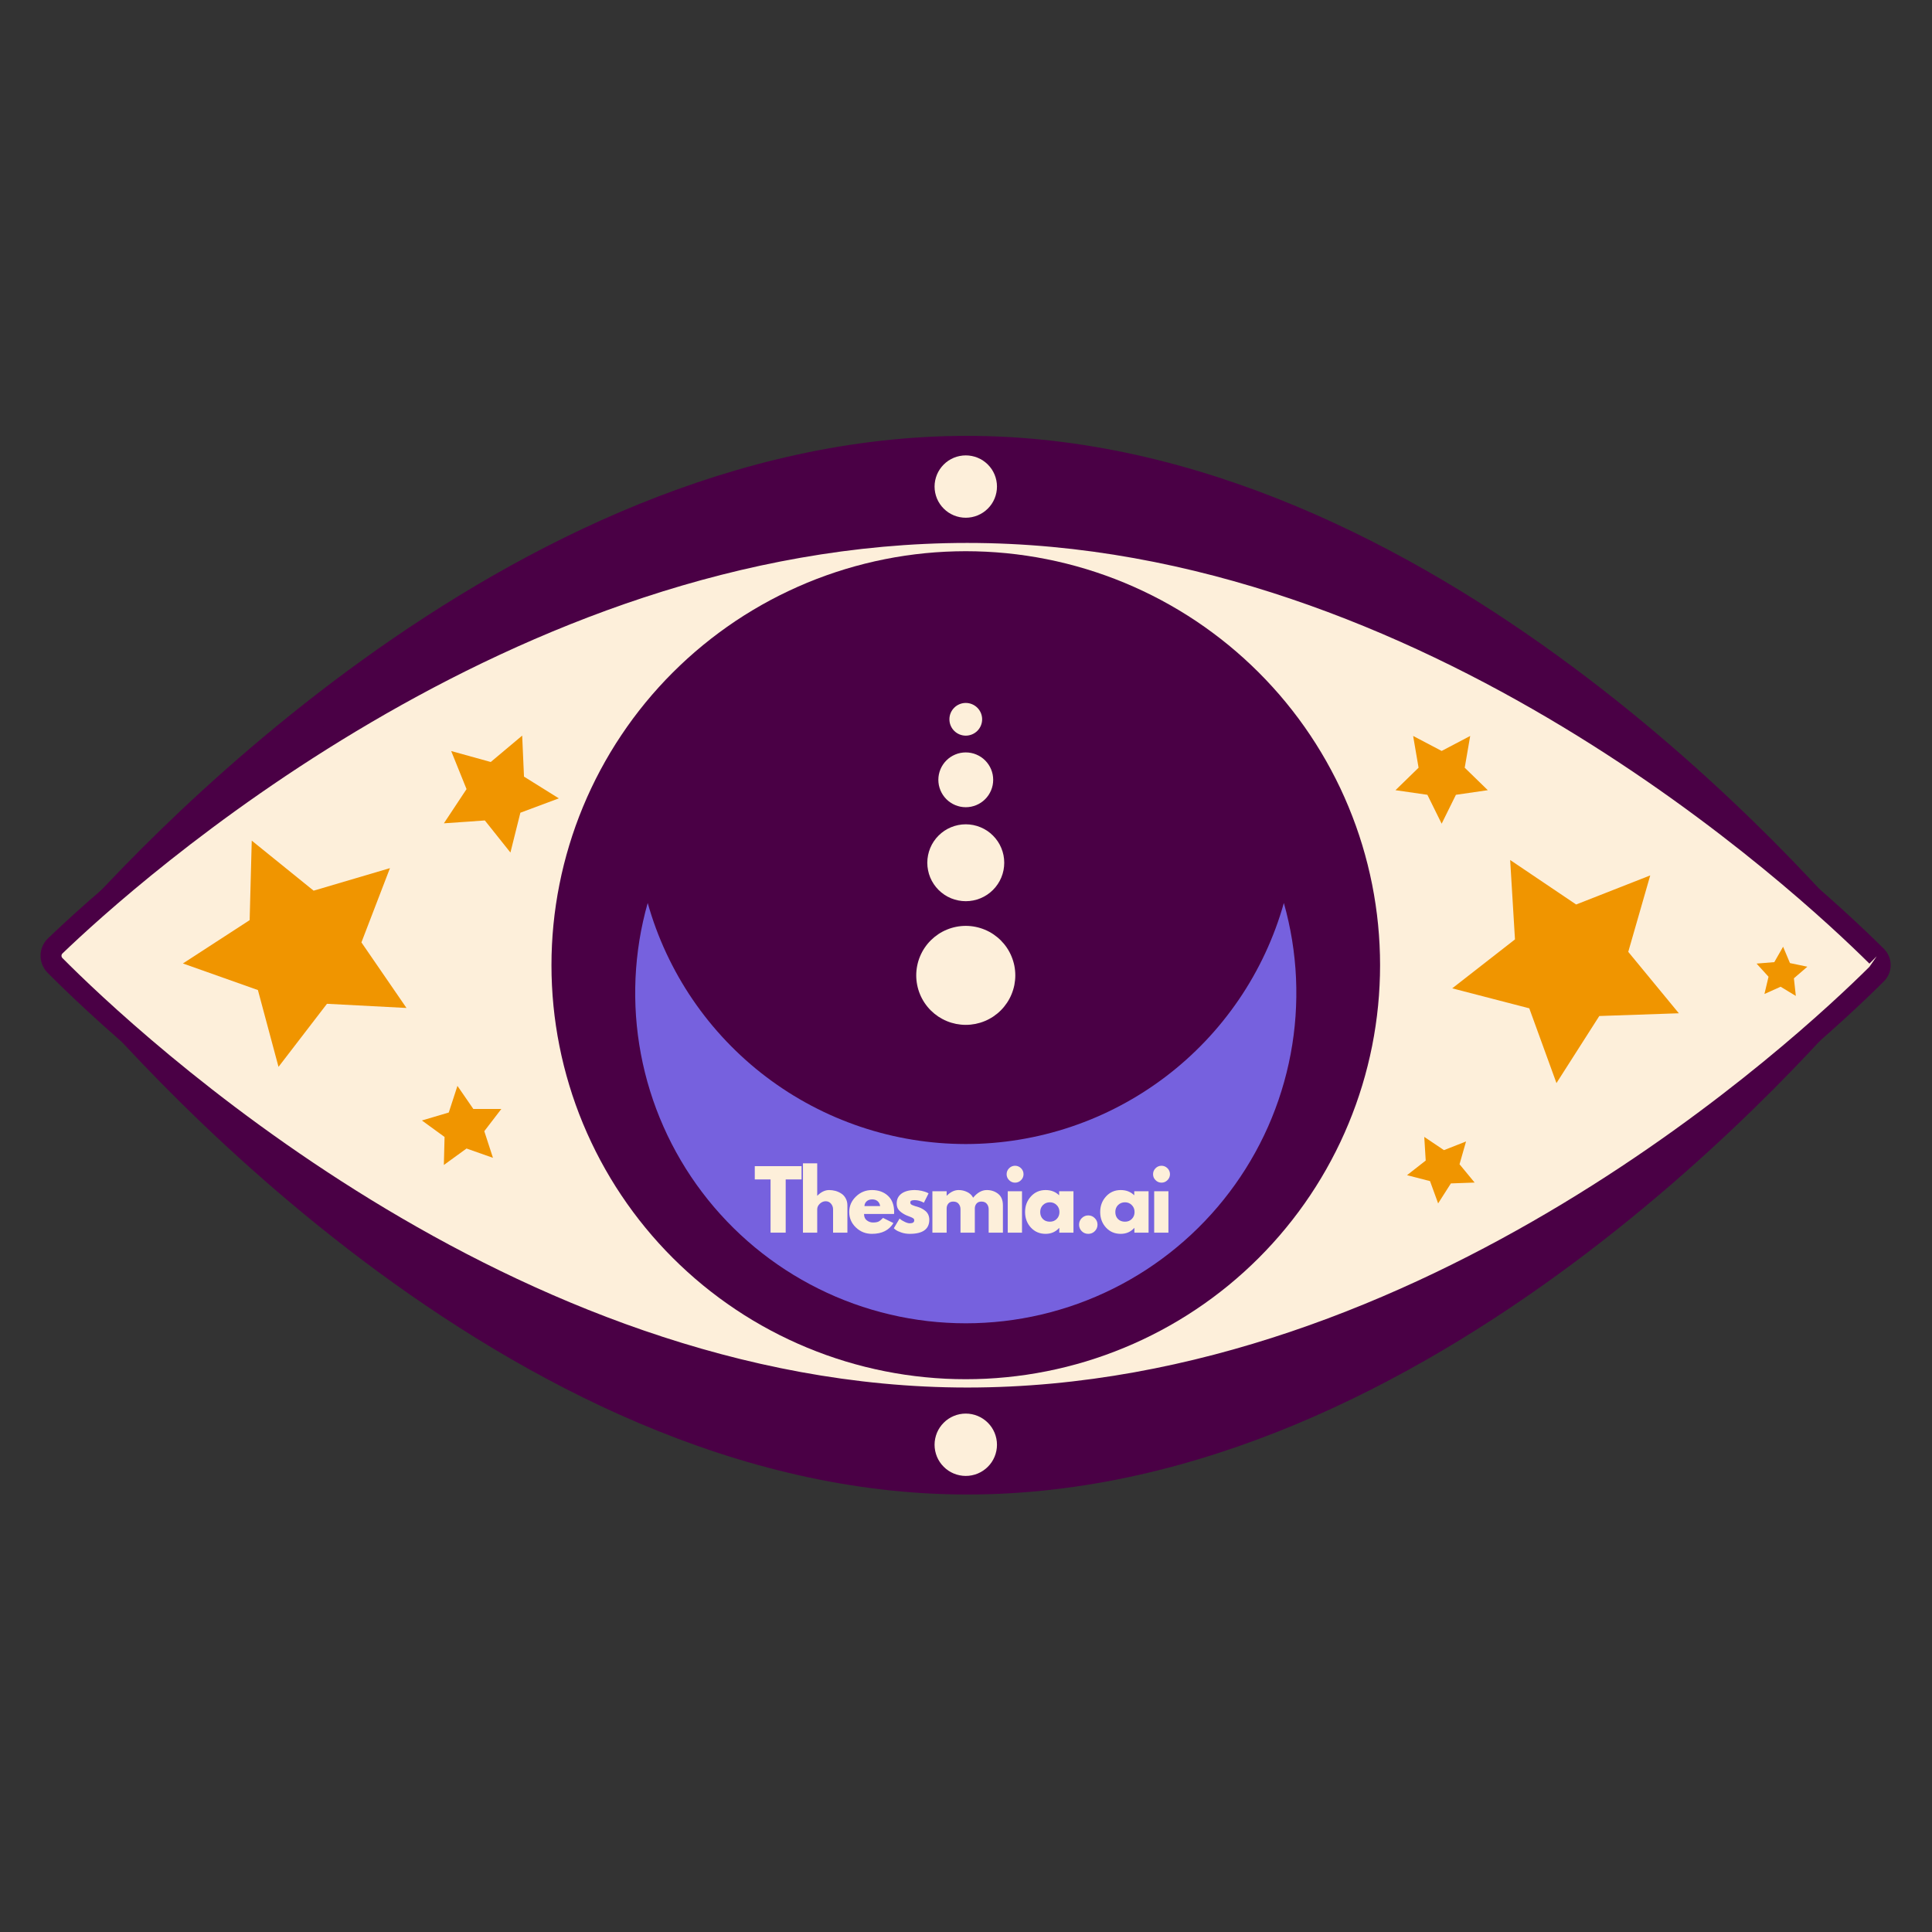 <svg xmlns="http://www.w3.org/2000/svg" xmlns:xlink="http://www.w3.org/1999/xlink" width="500" zoomAndPan="magnify" viewBox="0 0 375 375" height="500" preserveAspectRatio="xMidYMid meet" version="1.2"><rect x="0" y="0" width="375" height="375" fill="#333333" stroke="none"/><defs><clipPath id="d6703500e1"><path d="M 9 84.617 L 365 84.617 L 365 290.117 L 9 290.117 Z M 9 84.617 "/></clipPath><clipPath id="3cd21beb9e"><path d="M 7.402 101 L 367 101 L 367 274 L 7.402 274 Z M 7.402 101 "/></clipPath></defs><g id="a181728297"><g clip-rule="nonzero" clip-path="url(#d6703500e1)"><path style=" stroke:none;fill-rule:nonzero;fill:#4a0045;fill-opacity:1;" d="M 364.258 185.219 C 364.496 185.523 364.68 185.855 364.805 186.223 C 364.934 186.586 364.996 186.961 364.996 187.348 C 364.996 187.734 364.934 188.109 364.805 188.473 C 364.68 188.836 364.496 189.172 364.258 189.477 C 352.18 204.18 277.75 290.082 187.742 290.082 C 98.109 290.082 23.395 203.047 10.723 187.422 C 10.457 187.09 10.258 186.723 10.117 186.32 C 9.98 185.922 9.91 185.508 9.91 185.086 C 9.91 184.66 9.98 184.246 10.117 183.848 C 10.258 183.445 10.457 183.078 10.723 182.746 C 23.457 167.762 98.152 84.602 187.719 84.602 C 277.75 84.613 352.18 170.516 364.258 185.219 Z M 364.258 185.219 "/></g><path style=" stroke:none;fill-rule:nonzero;fill:#fdefda;fill-opacity:1;" d="M 364.258 185.605 C 364.496 185.836 364.676 186.102 364.805 186.402 C 364.934 186.703 364.996 187.02 364.996 187.348 C 364.996 187.676 364.934 187.988 364.805 188.293 C 364.676 188.594 364.496 188.859 364.258 189.086 C 352.18 201.109 277.75 271.332 187.742 271.332 C 98.109 271.332 23.395 200.172 10.723 187.422 C 10.461 187.172 10.262 186.883 10.121 186.551 C 9.98 186.219 9.91 185.871 9.91 185.512 C 9.91 185.148 9.98 184.805 10.121 184.473 C 10.262 184.141 10.461 183.848 10.723 183.598 C 23.48 171.344 98.176 103.371 187.742 103.371 C 277.75 103.371 352.18 173.586 364.258 185.605 Z M 364.258 185.605 "/><g clip-rule="nonzero" clip-path="url(#3cd21beb9e)"><path style=" stroke:none;fill-rule:nonzero;fill:#4a0045;fill-opacity:1;" d="M 187.742 273.352 C 97.812 273.352 23.285 202.949 9.266 188.84 C 8.816 188.395 8.469 187.875 8.227 187.289 C 7.984 186.703 7.863 186.09 7.871 185.457 C 7.875 184.828 8.004 184.227 8.258 183.652 C 8.508 183.074 8.859 182.57 9.316 182.137 C 23.336 168.668 97.852 101.316 187.715 101.316 C 277.848 101.316 351.754 170.32 365.648 184.152 C 365.859 184.359 366.047 184.586 366.215 184.828 C 366.379 185.074 366.52 185.332 366.633 185.602 C 366.746 185.875 366.832 186.156 366.891 186.445 C 366.949 186.734 366.977 187.027 366.977 187.32 C 366.977 187.613 366.949 187.906 366.891 188.195 C 366.832 188.484 366.746 188.766 366.633 189.039 C 366.52 189.309 366.379 189.566 366.215 189.812 C 366.047 190.055 365.859 190.281 365.648 190.488 C 351.781 204.352 277.875 273.352 187.742 273.352 Z M 187.742 105.383 C 99.43 105.383 25.98 171.742 12.145 185.047 C 12.012 185.168 11.941 185.316 11.934 185.5 C 11.934 185.699 12.008 185.863 12.156 185.996 C 25.98 199.914 99.414 269.32 187.742 269.32 C 276.285 269.32 349.133 201.297 362.855 187.66 L 364.281 185.605 L 362.855 187.039 C 349.133 173.414 276.285 105.383 187.742 105.383 Z M 187.742 105.383 "/></g><path style=" stroke:none;fill-rule:nonzero;fill:#4a0045;fill-opacity:1;" d="M 267.871 187.348 C 267.871 188.664 267.84 189.977 267.773 191.289 C 267.711 192.605 267.613 193.914 267.484 195.223 C 267.355 196.531 267.195 197.836 267 199.137 C 266.809 200.438 266.582 201.734 266.328 203.023 C 266.07 204.312 265.781 205.598 265.461 206.871 C 265.141 208.148 264.793 209.414 264.41 210.672 C 264.027 211.934 263.613 213.18 263.172 214.418 C 262.727 215.656 262.254 216.883 261.75 218.098 C 261.246 219.312 260.715 220.516 260.152 221.703 C 259.59 222.895 258.996 224.066 258.375 225.227 C 257.758 226.387 257.109 227.531 256.43 228.66 C 255.754 229.789 255.051 230.898 254.32 231.992 C 253.59 233.086 252.832 234.16 252.047 235.215 C 251.262 236.273 250.453 237.309 249.617 238.324 C 248.785 239.344 247.926 240.336 247.039 241.312 C 246.156 242.285 245.25 243.238 244.32 244.168 C 243.387 245.098 242.434 246.004 241.461 246.887 C 240.484 247.77 239.488 248.629 238.473 249.465 C 237.453 250.297 236.418 251.105 235.359 251.891 C 234.301 252.676 233.227 253.43 232.133 254.16 C 231.039 254.891 229.926 255.598 228.797 256.273 C 227.668 256.949 226.523 257.598 225.363 258.215 C 224.203 258.836 223.027 259.426 221.84 259.988 C 220.648 260.551 219.445 261.086 218.23 261.586 C 217.012 262.09 215.785 262.562 214.547 263.008 C 213.309 263.449 212.059 263.863 210.801 264.246 C 209.539 264.625 208.273 264.977 206.996 265.297 C 205.719 265.617 204.434 265.902 203.145 266.16 C 201.852 266.418 200.559 266.641 199.254 266.836 C 197.953 267.027 196.648 267.188 195.336 267.316 C 194.027 267.445 192.715 267.543 191.402 267.609 C 190.086 267.672 188.773 267.703 187.457 267.703 C 186.141 267.703 184.824 267.672 183.508 267.609 C 182.195 267.543 180.883 267.445 179.574 267.316 C 178.266 267.188 176.957 267.027 175.656 266.836 C 174.355 266.641 173.059 266.418 171.766 266.16 C 170.477 265.902 169.191 265.617 167.918 265.297 C 166.641 264.977 165.371 264.625 164.113 264.246 C 162.852 263.863 161.602 263.449 160.363 263.008 C 159.125 262.562 157.898 262.09 156.68 261.586 C 155.465 261.086 154.262 260.551 153.074 259.988 C 151.883 259.426 150.707 258.836 149.547 258.215 C 148.387 257.598 147.242 256.949 146.113 256.273 C 144.984 255.598 143.871 254.891 142.777 254.16 C 141.684 253.43 140.609 252.676 139.551 251.891 C 138.496 251.105 137.457 250.297 136.441 249.465 C 135.422 248.629 134.426 247.77 133.453 246.887 C 132.477 246.004 131.523 245.098 130.594 244.168 C 129.66 243.238 128.754 242.285 127.871 241.312 C 126.988 240.336 126.129 239.344 125.293 238.324 C 124.457 237.309 123.648 236.273 122.863 235.215 C 122.082 234.16 121.324 233.086 120.594 231.992 C 119.859 230.898 119.156 229.789 118.48 228.66 C 117.805 227.531 117.156 226.387 116.535 225.227 C 115.914 224.066 115.324 222.895 114.762 221.703 C 114.199 220.516 113.664 219.312 113.16 218.098 C 112.656 216.883 112.184 215.656 111.738 214.418 C 111.297 213.18 110.883 211.934 110.504 210.672 C 110.121 209.414 109.77 208.148 109.449 206.871 C 109.129 205.598 108.84 204.312 108.586 203.023 C 108.328 201.734 108.102 200.438 107.91 199.137 C 107.715 197.836 107.555 196.531 107.426 195.223 C 107.297 193.914 107.199 192.605 107.137 191.289 C 107.07 189.977 107.039 188.664 107.039 187.348 C 107.039 186.031 107.07 184.719 107.137 183.402 C 107.199 182.09 107.297 180.781 107.426 179.473 C 107.555 178.16 107.715 176.855 107.91 175.555 C 108.102 174.254 108.328 172.961 108.586 171.672 C 108.84 170.379 109.129 169.098 109.449 167.82 C 109.77 166.547 110.121 165.277 110.504 164.02 C 110.883 162.762 111.297 161.516 111.738 160.277 C 112.184 159.039 112.656 157.812 113.16 156.598 C 113.664 155.379 114.199 154.18 114.762 152.988 C 115.324 151.801 115.914 150.625 116.535 149.469 C 117.156 148.309 117.805 147.164 118.48 146.035 C 119.156 144.906 119.859 143.797 120.594 142.703 C 121.324 141.609 122.082 140.535 122.863 139.477 C 123.648 138.422 124.457 137.387 125.293 136.367 C 126.129 135.352 126.988 134.355 127.871 133.383 C 128.754 132.406 129.66 131.457 130.594 130.527 C 131.523 129.598 132.477 128.691 133.453 127.805 C 134.426 126.922 135.422 126.066 136.441 125.23 C 137.457 124.395 138.496 123.586 139.551 122.805 C 140.609 122.02 141.684 121.262 142.777 120.531 C 143.871 119.801 144.984 119.098 146.113 118.422 C 147.242 117.746 148.387 117.098 149.547 116.477 C 150.707 115.859 151.883 115.266 153.074 114.707 C 154.262 114.145 155.465 113.609 156.68 113.105 C 157.898 112.602 159.125 112.129 160.363 111.688 C 161.602 111.246 162.852 110.832 164.113 110.449 C 165.371 110.066 166.641 109.719 167.918 109.398 C 169.191 109.078 170.477 108.789 171.766 108.535 C 173.059 108.277 174.355 108.051 175.656 107.859 C 176.957 107.668 178.266 107.504 179.574 107.375 C 180.883 107.246 182.195 107.152 183.508 107.086 C 184.824 107.023 186.141 106.988 187.457 106.988 C 188.773 106.988 190.086 107.023 191.402 107.086 C 192.715 107.152 194.027 107.246 195.336 107.375 C 196.648 107.504 197.953 107.668 199.254 107.859 C 200.559 108.051 201.852 108.277 203.145 108.535 C 204.434 108.789 205.719 109.078 206.996 109.398 C 208.273 109.719 209.539 110.066 210.801 110.449 C 212.059 110.832 213.309 111.246 214.547 111.688 C 215.785 112.129 217.012 112.602 218.23 113.105 C 219.445 113.609 220.648 114.145 221.84 114.707 C 223.027 115.266 224.203 115.859 225.363 116.477 C 226.523 117.098 227.668 117.746 228.797 118.422 C 229.926 119.098 231.039 119.801 232.133 120.531 C 233.227 121.262 234.301 122.02 235.359 122.805 C 236.418 123.586 237.453 124.395 238.473 125.23 C 239.488 126.066 240.484 126.922 241.461 127.805 C 242.434 128.691 243.387 129.598 244.32 130.527 C 245.25 131.457 246.156 132.406 247.039 133.383 C 247.926 134.355 248.785 135.352 249.617 136.367 C 250.453 137.387 251.262 138.422 252.047 139.477 C 252.832 140.535 253.59 141.609 254.32 142.703 C 255.051 143.797 255.754 144.906 256.43 146.035 C 257.109 147.164 257.758 148.309 258.375 149.469 C 258.996 150.625 259.59 151.801 260.152 152.988 C 260.715 154.18 261.246 155.379 261.75 156.598 C 262.254 157.812 262.727 159.039 263.172 160.277 C 263.613 161.516 264.027 162.762 264.41 164.02 C 264.793 165.277 265.141 166.547 265.461 167.82 C 265.781 169.098 266.07 170.379 266.328 171.672 C 266.582 172.961 266.809 174.254 267 175.555 C 267.195 176.855 267.355 178.16 267.484 179.473 C 267.613 180.781 267.711 182.09 267.773 183.402 C 267.84 184.719 267.871 186.031 267.871 187.348 Z M 267.871 187.348 "/><path style=" stroke:none;fill-rule:nonzero;fill:#fdefda;fill-opacity:1;" d="M 197.07 189.32 C 197.07 189.949 197.008 190.574 196.887 191.195 C 196.762 191.812 196.578 192.414 196.336 192.996 C 196.098 193.578 195.801 194.133 195.449 194.656 C 195.098 195.18 194.699 195.668 194.254 196.113 C 193.809 196.559 193.32 196.957 192.797 197.309 C 192.273 197.656 191.719 197.953 191.133 198.195 C 190.551 198.438 189.949 198.617 189.332 198.742 C 188.711 198.863 188.086 198.926 187.457 198.926 C 186.824 198.926 186.199 198.863 185.578 198.742 C 184.961 198.617 184.359 198.438 183.777 198.195 C 183.191 197.953 182.641 197.656 182.113 197.309 C 181.59 196.957 181.105 196.559 180.656 196.113 C 180.211 195.668 179.812 195.18 179.461 194.656 C 179.109 194.133 178.816 193.578 178.574 192.996 C 178.332 192.414 178.148 191.812 178.027 191.195 C 177.902 190.574 177.84 189.949 177.84 189.32 C 177.84 188.688 177.902 188.062 178.027 187.445 C 178.148 186.828 178.332 186.227 178.574 185.645 C 178.816 185.059 179.109 184.508 179.461 183.98 C 179.812 183.457 180.211 182.973 180.656 182.527 C 181.105 182.082 181.59 181.684 182.113 181.332 C 182.641 180.98 183.191 180.684 183.777 180.445 C 184.359 180.203 184.961 180.02 185.578 179.898 C 186.199 179.773 186.824 179.711 187.457 179.711 C 188.086 179.711 188.711 179.773 189.332 179.898 C 189.949 180.02 190.551 180.203 191.133 180.445 C 191.719 180.684 192.273 180.98 192.797 181.332 C 193.32 181.684 193.809 182.082 194.254 182.527 C 194.699 182.973 195.098 183.457 195.449 183.98 C 195.801 184.508 196.098 185.059 196.336 185.645 C 196.578 186.227 196.762 186.828 196.887 187.445 C 197.008 188.062 197.07 188.688 197.07 189.32 Z M 197.07 189.32 "/><path style=" stroke:none;fill-rule:nonzero;fill:#fdefda;fill-opacity:1;" d="M 194.922 167.461 C 194.922 167.949 194.875 168.434 194.781 168.914 C 194.684 169.395 194.543 169.863 194.355 170.316 C 194.168 170.77 193.938 171.199 193.664 171.605 C 193.391 172.012 193.082 172.391 192.734 172.738 C 192.391 173.082 192.012 173.391 191.605 173.664 C 191.195 173.938 190.766 174.168 190.312 174.355 C 189.859 174.543 189.395 174.684 188.914 174.777 C 188.43 174.875 187.945 174.922 187.457 174.922 C 186.965 174.922 186.48 174.875 186 174.777 C 185.52 174.684 185.051 174.543 184.598 174.355 C 184.145 174.168 183.715 173.938 183.305 173.664 C 182.898 173.391 182.523 173.082 182.176 172.738 C 181.828 172.391 181.52 172.012 181.246 171.605 C 180.973 171.199 180.742 170.77 180.555 170.316 C 180.367 169.863 180.227 169.395 180.133 168.914 C 180.035 168.434 179.988 167.949 179.988 167.461 C 179.988 166.969 180.035 166.484 180.133 166.004 C 180.227 165.523 180.367 165.059 180.555 164.605 C 180.742 164.152 180.973 163.723 181.246 163.312 C 181.52 162.906 181.828 162.531 182.176 162.184 C 182.523 161.836 182.898 161.527 183.305 161.254 C 183.715 160.984 184.145 160.754 184.598 160.566 C 185.051 160.379 185.52 160.238 186 160.141 C 186.48 160.047 186.965 159.996 187.457 159.996 C 187.945 159.996 188.43 160.047 188.914 160.141 C 189.395 160.238 189.859 160.379 190.312 160.566 C 190.766 160.754 191.195 160.984 191.605 161.254 C 192.012 161.527 192.391 161.836 192.734 162.184 C 193.082 162.531 193.391 162.906 193.664 163.312 C 193.938 163.723 194.168 164.152 194.355 164.605 C 194.543 165.059 194.684 165.523 194.781 166.004 C 194.875 166.484 194.922 166.969 194.922 167.461 Z M 194.922 167.461 "/><path style=" stroke:none;fill-rule:nonzero;fill:#fdefda;fill-opacity:1;" d="M 192.777 151.359 C 192.777 151.711 192.742 152.055 192.676 152.398 C 192.605 152.742 192.508 153.074 192.371 153.395 C 192.238 153.719 192.074 154.023 191.879 154.316 C 191.688 154.605 191.465 154.875 191.219 155.121 C 190.973 155.367 190.703 155.59 190.414 155.781 C 190.121 155.977 189.816 156.141 189.492 156.273 C 189.168 156.406 188.836 156.508 188.492 156.578 C 188.152 156.645 187.805 156.68 187.457 156.68 C 187.105 156.68 186.762 156.645 186.418 156.578 C 186.074 156.508 185.742 156.406 185.418 156.273 C 185.098 156.141 184.789 155.977 184.5 155.781 C 184.207 155.59 183.941 155.367 183.691 155.121 C 183.445 154.875 183.227 154.605 183.031 154.316 C 182.836 154.023 182.672 153.719 182.539 153.395 C 182.406 153.074 182.305 152.742 182.234 152.398 C 182.168 152.055 182.133 151.711 182.133 151.359 C 182.133 151.012 182.168 150.664 182.234 150.324 C 182.305 149.98 182.406 149.648 182.539 149.324 C 182.672 149.004 182.836 148.695 183.031 148.406 C 183.227 148.117 183.445 147.848 183.691 147.602 C 183.941 147.352 184.207 147.133 184.5 146.938 C 184.789 146.746 185.098 146.582 185.418 146.449 C 185.742 146.312 186.074 146.211 186.418 146.145 C 186.762 146.078 187.105 146.043 187.457 146.043 C 187.805 146.043 188.152 146.078 188.492 146.145 C 188.836 146.211 189.168 146.312 189.492 146.449 C 189.816 146.582 190.121 146.746 190.414 146.938 C 190.703 147.133 190.973 147.352 191.219 147.602 C 191.465 147.848 191.688 148.117 191.879 148.406 C 192.074 148.695 192.238 149.004 192.371 149.324 C 192.508 149.648 192.605 149.98 192.676 150.324 C 192.742 150.664 192.777 151.012 192.777 151.359 Z M 192.777 151.359 "/><path style=" stroke:none;fill-rule:nonzero;fill:#fdefda;fill-opacity:1;" d="M 190.633 139.613 C 190.633 140.035 190.551 140.441 190.391 140.828 C 190.23 141.219 190 141.562 189.703 141.859 C 189.402 142.156 189.059 142.387 188.672 142.547 C 188.281 142.707 187.875 142.789 187.457 142.789 C 187.035 142.789 186.629 142.707 186.238 142.547 C 185.852 142.387 185.508 142.156 185.211 141.859 C 184.91 141.562 184.684 141.219 184.52 140.828 C 184.359 140.441 184.281 140.035 184.281 139.613 C 184.281 139.195 184.359 138.789 184.52 138.398 C 184.684 138.012 184.91 137.668 185.211 137.371 C 185.508 137.074 185.852 136.844 186.238 136.684 C 186.629 136.523 187.035 136.441 187.457 136.441 C 187.875 136.441 188.281 136.523 188.672 136.684 C 189.059 136.844 189.402 137.074 189.703 137.371 C 190 137.668 190.227 138.012 190.391 138.398 C 190.551 138.789 190.633 139.195 190.633 139.613 Z M 190.633 139.613 "/><path style=" stroke:none;fill-rule:nonzero;fill:#fdefda;fill-opacity:1;" d="M 193.512 94.441 C 193.512 94.84 193.473 95.23 193.395 95.621 C 193.316 96.012 193.203 96.391 193.051 96.758 C 192.898 97.125 192.711 97.473 192.492 97.805 C 192.27 98.133 192.02 98.438 191.738 98.719 C 191.457 99 191.148 99.25 190.82 99.473 C 190.488 99.691 190.141 99.879 189.773 100.031 C 189.406 100.184 189.027 100.297 188.637 100.375 C 188.246 100.453 187.852 100.492 187.457 100.492 C 187.059 100.492 186.664 100.453 186.273 100.375 C 185.883 100.297 185.504 100.184 185.137 100.031 C 184.77 99.879 184.422 99.691 184.09 99.473 C 183.762 99.25 183.453 99 183.176 98.719 C 182.895 98.438 182.641 98.133 182.422 97.805 C 182.199 97.473 182.012 97.125 181.859 96.758 C 181.711 96.391 181.594 96.012 181.516 95.621 C 181.438 95.23 181.398 94.84 181.398 94.441 C 181.398 94.043 181.438 93.652 181.516 93.262 C 181.594 92.871 181.711 92.492 181.859 92.125 C 182.012 91.758 182.199 91.41 182.422 91.078 C 182.641 90.75 182.895 90.445 183.176 90.164 C 183.453 89.883 183.762 89.633 184.09 89.41 C 184.422 89.188 184.77 89.004 185.137 88.852 C 185.504 88.699 185.883 88.586 186.273 88.508 C 186.664 88.43 187.059 88.391 187.457 88.391 C 187.852 88.391 188.246 88.43 188.637 88.508 C 189.027 88.586 189.406 88.699 189.773 88.852 C 190.141 89.004 190.488 89.188 190.82 89.41 C 191.148 89.633 191.457 89.883 191.738 90.164 C 192.02 90.445 192.27 90.75 192.492 91.078 C 192.711 91.41 192.898 91.758 193.051 92.125 C 193.203 92.492 193.316 92.871 193.395 93.262 C 193.473 93.652 193.512 94.043 193.512 94.441 Z M 193.512 94.441 "/><path style=" stroke:none;fill-rule:nonzero;fill:#fdefda;fill-opacity:1;" d="M 193.512 280.426 C 193.512 280.824 193.473 281.215 193.395 281.605 C 193.316 281.996 193.203 282.375 193.051 282.742 C 192.898 283.109 192.711 283.457 192.492 283.789 C 192.27 284.117 192.02 284.422 191.738 284.703 C 191.457 284.984 191.148 285.234 190.82 285.457 C 190.488 285.676 190.141 285.863 189.773 286.016 C 189.406 286.168 189.027 286.281 188.637 286.359 C 188.246 286.438 187.852 286.477 187.457 286.477 C 187.059 286.477 186.664 286.438 186.273 286.359 C 185.883 286.281 185.504 286.168 185.137 286.016 C 184.77 285.863 184.422 285.676 184.09 285.457 C 183.762 285.234 183.453 284.984 183.176 284.703 C 182.895 284.422 182.641 284.117 182.422 283.789 C 182.199 283.457 182.012 283.109 181.859 282.742 C 181.711 282.375 181.594 281.996 181.516 281.605 C 181.438 281.215 181.398 280.824 181.398 280.426 C 181.398 280.027 181.438 279.637 181.516 279.246 C 181.594 278.855 181.711 278.477 181.859 278.109 C 182.012 277.742 182.199 277.395 182.422 277.062 C 182.641 276.734 182.895 276.43 183.176 276.148 C 183.453 275.867 183.762 275.617 184.09 275.395 C 184.422 275.176 184.77 274.988 185.137 274.836 C 185.504 274.684 185.883 274.57 186.273 274.492 C 186.664 274.414 187.059 274.375 187.457 274.375 C 187.852 274.375 188.246 274.414 188.637 274.492 C 189.027 274.57 189.406 274.684 189.773 274.836 C 190.141 274.988 190.488 275.176 190.82 275.395 C 191.148 275.617 191.457 275.867 191.738 276.148 C 192.02 276.43 192.27 276.734 192.492 277.062 C 192.711 277.395 192.898 277.742 193.051 278.109 C 193.203 278.477 193.316 278.855 193.395 279.246 C 193.473 279.637 193.512 280.027 193.512 280.426 Z M 193.512 280.426 "/><path style=" stroke:none;fill-rule:nonzero;fill:#7661de;fill-opacity:1;" d="M 187.457 222.059 C 185.723 222.055 183.992 221.984 182.262 221.844 C 180.535 221.703 178.812 221.492 177.102 221.211 C 175.391 220.93 173.695 220.582 172.012 220.164 C 170.328 219.746 168.664 219.258 167.023 218.707 C 165.379 218.152 163.762 217.535 162.168 216.852 C 160.574 216.168 159.012 215.418 157.477 214.609 C 155.945 213.797 154.449 212.926 152.984 211.996 C 151.523 211.062 150.102 210.074 148.719 209.027 C 147.34 207.98 146 206.879 144.711 205.723 C 143.418 204.566 142.172 203.359 140.98 202.105 C 139.785 200.848 138.645 199.547 137.555 198.199 C 136.465 196.848 135.434 195.457 134.457 194.027 C 133.48 192.594 132.566 191.125 131.707 189.617 C 130.852 188.109 130.059 186.57 129.324 185 C 128.594 183.43 127.926 181.832 127.324 180.207 C 126.723 178.582 126.188 176.938 125.719 175.266 C 125.383 176.453 125.078 177.648 124.812 178.855 C 124.543 180.059 124.312 181.27 124.113 182.488 C 123.918 183.707 123.758 184.93 123.629 186.156 C 123.504 187.383 123.41 188.613 123.355 189.844 C 123.301 191.078 123.281 192.312 123.297 193.543 C 123.312 194.777 123.363 196.012 123.449 197.242 C 123.535 198.473 123.66 199.699 123.816 200.922 C 123.973 202.145 124.168 203.363 124.395 204.578 C 124.625 205.789 124.887 206.992 125.184 208.191 C 125.48 209.387 125.812 210.578 126.18 211.754 C 126.547 212.934 126.945 214.098 127.379 215.254 C 127.812 216.41 128.281 217.551 128.781 218.68 C 129.277 219.809 129.812 220.922 130.375 222.02 C 130.938 223.117 131.535 224.195 132.16 225.258 C 132.785 226.324 133.441 227.367 134.129 228.391 C 134.816 229.418 135.531 230.422 136.277 231.406 C 137.02 232.391 137.793 233.352 138.594 234.293 C 139.395 235.23 140.223 236.145 141.074 237.039 C 141.926 237.93 142.805 238.797 143.707 239.637 C 144.613 240.48 145.539 241.293 146.488 242.082 C 147.438 242.867 148.41 243.629 149.406 244.359 C 150.398 245.09 151.414 245.793 152.449 246.469 C 153.484 247.141 154.535 247.781 155.609 248.395 C 156.68 249.008 157.77 249.59 158.875 250.137 C 159.98 250.688 161.098 251.203 162.234 251.691 C 163.371 252.176 164.52 252.625 165.68 253.047 C 166.84 253.465 168.012 253.848 169.195 254.199 C 170.379 254.551 171.574 254.867 172.773 255.148 C 173.977 255.434 175.188 255.68 176.402 255.891 C 177.617 256.105 178.84 256.281 180.066 256.426 C 181.293 256.566 182.523 256.672 183.754 256.742 C 184.988 256.816 186.223 256.852 187.457 256.852 C 188.691 256.852 189.926 256.816 191.156 256.742 C 192.391 256.672 193.617 256.566 194.844 256.426 C 196.07 256.281 197.293 256.105 198.508 255.891 C 199.727 255.68 200.934 255.434 202.137 255.148 C 203.336 254.867 204.531 254.551 205.715 254.199 C 206.898 253.848 208.07 253.465 209.23 253.047 C 210.395 252.625 211.543 252.176 212.676 251.691 C 213.812 251.203 214.934 250.688 216.039 250.137 C 217.145 249.59 218.23 249.008 219.305 248.395 C 220.375 247.781 221.43 247.141 222.465 246.469 C 223.496 245.793 224.512 245.09 225.508 244.359 C 226.5 243.629 227.473 242.867 228.422 242.082 C 229.371 241.293 230.301 240.48 231.203 239.637 C 232.105 238.797 232.984 237.93 233.836 237.039 C 234.691 236.145 235.516 235.23 236.316 234.293 C 237.117 233.352 237.891 232.391 238.633 231.406 C 239.379 230.422 240.094 229.418 240.781 228.391 C 241.469 227.367 242.125 226.324 242.75 225.258 C 243.379 224.195 243.973 223.117 244.535 222.02 C 245.102 220.922 245.633 219.809 246.133 218.68 C 246.633 217.551 247.098 216.41 247.531 215.254 C 247.965 214.098 248.367 212.934 248.73 211.754 C 249.098 210.578 249.43 209.387 249.727 208.191 C 250.023 206.992 250.289 205.789 250.516 204.578 C 250.746 203.363 250.938 202.145 251.094 200.922 C 251.254 199.699 251.375 198.473 251.461 197.242 C 251.547 196.012 251.598 194.777 251.613 193.543 C 251.629 192.312 251.609 191.078 251.555 189.844 C 251.5 188.613 251.41 187.383 251.281 186.156 C 251.156 184.93 250.992 183.707 250.797 182.488 C 250.598 181.27 250.367 180.059 250.098 178.855 C 249.832 177.648 249.531 176.453 249.195 175.266 C 248.727 176.938 248.191 178.582 247.586 180.207 C 246.984 181.832 246.316 183.43 245.586 185 C 244.855 186.57 244.059 188.109 243.203 189.617 C 242.348 191.125 241.43 192.594 240.453 194.027 C 239.477 195.457 238.445 196.848 237.355 198.199 C 236.27 199.547 235.125 200.848 233.934 202.105 C 232.738 203.359 231.496 204.566 230.203 205.723 C 228.91 206.879 227.574 207.98 226.191 209.027 C 224.809 210.074 223.387 211.062 221.926 211.996 C 220.465 212.926 218.965 213.797 217.434 214.609 C 215.902 215.418 214.336 216.168 212.746 216.852 C 211.152 217.535 209.531 218.152 207.891 218.707 C 206.246 219.258 204.582 219.746 202.898 220.164 C 201.219 220.582 199.52 220.93 197.809 221.211 C 196.098 221.492 194.379 221.703 192.648 221.844 C 190.922 221.984 189.191 222.055 187.457 222.059 Z M 187.457 222.059 "/><path style=" stroke:none;fill-rule:nonzero;fill:#f09500;fill-opacity:1;" d="M 60.875 172.879 L 75.691 168.504 L 70.152 182.918 L 78.898 195.645 L 63.465 194.836 L 54.059 207.078 L 50.059 192.168 L 35.5 187.008 L 48.457 178.598 L 48.863 163.164 Z M 60.875 172.879 "/><path style=" stroke:none;fill-rule:nonzero;fill:#f09500;fill-opacity:1;" d="M 95.254 147.902 L 101.355 142.781 L 101.707 150.742 L 108.469 154.961 L 101.004 157.75 L 99.074 165.477 L 94.109 159.25 L 86.16 159.805 L 90.555 153.164 L 87.574 145.777 Z M 95.254 147.902 "/><path style=" stroke:none;fill-rule:nonzero;fill:#f09500;fill-opacity:1;" d="M 87.105 215.938 L 88.789 210.77 L 91.871 215.246 L 97.312 215.246 L 94 219.562 L 95.684 224.734 L 90.555 222.926 L 86.152 226.121 L 86.289 220.684 L 81.891 217.484 Z M 87.105 215.938 "/><path style=" stroke:none;fill-rule:nonzero;fill:#f09500;fill-opacity:1;" d="M 305.93 175.562 L 320.309 169.918 L 316.043 184.754 L 325.863 196.676 L 310.422 197.207 L 302.109 210.227 L 296.832 195.715 L 281.875 191.836 L 294.055 182.336 L 293.121 166.926 Z M 305.93 175.562 "/><path style=" stroke:none;fill-rule:nonzero;fill:#f09500;fill-opacity:1;" d="M 279.824 145.758 L 285.363 142.848 L 284.301 149.012 L 288.781 153.375 L 282.594 154.27 L 279.824 159.879 L 277.055 154.27 L 270.863 153.375 L 275.344 149.012 L 274.289 142.848 Z M 279.824 145.758 "/><path style=" stroke:none;fill-rule:nonzero;fill:#f09500;fill-opacity:1;" d="M 280.273 223.242 L 284.559 221.555 L 283.293 225.98 L 286.223 229.535 L 281.617 229.699 L 279.141 233.578 L 277.566 229.254 L 273.102 228.102 L 276.73 225.262 L 276.449 220.672 Z M 280.273 223.242 "/><path style=" stroke:none;fill-rule:nonzero;fill:#f09500;fill-opacity:1;" d="M 344.391 186.75 L 346.098 183.758 L 347.43 186.934 L 350.805 187.637 L 348.195 189.887 L 348.57 193.312 L 345.617 191.523 L 342.477 192.934 L 343.27 189.582 L 340.949 187.031 Z M 344.391 186.75 "/><g style="fill:#fdefda;fill-opacity:1;"><g transform="translate(146.377, 239.255)"><path style="stroke:none" d="M 0.125 -10.328 L 0.125 -12.906 L 9.203 -12.906 L 9.203 -10.328 L 6.125 -10.328 L 6.125 0 L 3.188 0 L 3.188 -10.328 Z M 0.125 -10.328 "/></g></g><g style="fill:#fdefda;fill-opacity:1;"><g transform="translate(154.918, 239.255)"><path style="stroke:none" d="M 0.938 0 L 0.938 -13.453 L 3.703 -13.453 L 3.703 -7.172 L 3.734 -7.172 C 4.453 -7.898 5.219 -8.266 6.031 -8.266 C 6.426 -8.266 6.82 -8.211 7.219 -8.109 C 7.613 -8.004 7.988 -7.836 8.344 -7.609 C 8.707 -7.391 9 -7.078 9.219 -6.672 C 9.445 -6.273 9.562 -5.812 9.562 -5.281 L 9.562 0 L 6.781 0 L 6.781 -4.531 C 6.781 -4.945 6.645 -5.312 6.375 -5.625 C 6.113 -5.938 5.77 -6.094 5.344 -6.094 C 4.926 -6.094 4.547 -5.93 4.203 -5.609 C 3.867 -5.285 3.703 -4.926 3.703 -4.531 L 3.703 0 Z M 0.938 0 "/></g></g><g style="fill:#fdefda;fill-opacity:1;"><g transform="translate(164.476, 239.255)"><path style="stroke:none" d="M 9.062 -3.625 L 3.234 -3.625 C 3.234 -3.062 3.414 -2.645 3.781 -2.375 C 4.145 -2.102 4.539 -1.969 4.969 -1.969 C 5.414 -1.969 5.77 -2.023 6.031 -2.141 C 6.289 -2.266 6.586 -2.504 6.922 -2.859 L 8.938 -1.859 C 8.094 -0.461 6.703 0.234 4.766 0.234 C 3.555 0.234 2.52 -0.176 1.656 -1 C 0.789 -1.832 0.359 -2.832 0.359 -4 C 0.359 -5.164 0.789 -6.164 1.656 -7 C 2.52 -7.844 3.555 -8.266 4.766 -8.266 C 6.035 -8.266 7.07 -7.895 7.875 -7.156 C 8.676 -6.414 9.078 -5.363 9.078 -4 C 9.078 -3.812 9.07 -3.688 9.062 -3.625 Z M 3.312 -5.156 L 6.359 -5.156 C 6.297 -5.57 6.129 -5.891 5.859 -6.109 C 5.598 -6.336 5.258 -6.453 4.844 -6.453 C 4.383 -6.453 4.02 -6.332 3.75 -6.094 C 3.477 -5.852 3.332 -5.539 3.312 -5.156 Z M 3.312 -5.156 "/></g></g><g style="fill:#fdefda;fill-opacity:1;"><g transform="translate(173.126, 239.255)"><path style="stroke:none" d="M 4.422 -8.266 C 4.879 -8.266 5.332 -8.211 5.781 -8.109 C 6.227 -8.004 6.562 -7.898 6.781 -7.797 L 7.109 -7.625 L 6.203 -5.812 C 5.578 -6.145 4.984 -6.312 4.422 -6.312 C 4.109 -6.312 3.883 -6.273 3.75 -6.203 C 3.625 -6.141 3.562 -6.016 3.562 -5.828 C 3.562 -5.785 3.566 -5.742 3.578 -5.703 C 3.586 -5.66 3.609 -5.617 3.641 -5.578 C 3.672 -5.547 3.695 -5.516 3.719 -5.484 C 3.75 -5.461 3.797 -5.438 3.859 -5.406 C 3.922 -5.375 3.969 -5.348 4 -5.328 C 4.039 -5.316 4.102 -5.297 4.188 -5.266 C 4.27 -5.234 4.332 -5.207 4.375 -5.188 C 4.414 -5.176 4.484 -5.156 4.578 -5.125 C 4.68 -5.094 4.758 -5.07 4.812 -5.062 C 5.133 -4.969 5.414 -4.863 5.656 -4.75 C 5.895 -4.633 6.145 -4.477 6.406 -4.281 C 6.676 -4.082 6.883 -3.832 7.031 -3.531 C 7.176 -3.227 7.25 -2.883 7.25 -2.5 C 7.25 -0.676 5.984 0.234 3.453 0.234 C 2.879 0.234 2.332 0.145 1.812 -0.031 C 1.301 -0.207 0.93 -0.383 0.703 -0.562 L 0.359 -0.844 L 1.484 -2.734 C 1.566 -2.66 1.676 -2.57 1.812 -2.469 C 1.945 -2.375 2.191 -2.238 2.547 -2.062 C 2.898 -1.895 3.207 -1.812 3.469 -1.812 C 4.039 -1.812 4.328 -2.004 4.328 -2.391 C 4.328 -2.566 4.254 -2.703 4.109 -2.797 C 3.961 -2.898 3.711 -3.016 3.359 -3.141 C 3.016 -3.266 2.742 -3.379 2.547 -3.484 C 2.047 -3.742 1.648 -4.035 1.359 -4.359 C 1.066 -4.691 0.922 -5.129 0.922 -5.672 C 0.922 -6.484 1.234 -7.117 1.859 -7.578 C 2.492 -8.035 3.348 -8.266 4.422 -8.266 Z M 4.422 -8.266 "/></g></g><g style="fill:#fdefda;fill-opacity:1;"><g transform="translate(180.04, 239.255)"><path style="stroke:none" d="M 0.938 0 L 0.938 -8.031 L 3.703 -8.031 L 3.703 -7.172 L 3.734 -7.172 C 4.453 -7.898 5.219 -8.266 6.031 -8.266 C 6.613 -8.266 7.16 -8.141 7.672 -7.891 C 8.191 -7.648 8.582 -7.281 8.844 -6.781 C 9.656 -7.77 10.539 -8.266 11.5 -8.266 C 12.352 -8.266 13.086 -8.02 13.703 -7.531 C 14.316 -7.051 14.625 -6.301 14.625 -5.281 L 14.625 0 L 11.859 0 L 11.859 -4.531 C 11.859 -4.957 11.738 -5.312 11.5 -5.594 C 11.27 -5.883 10.922 -6.031 10.453 -6.031 C 10.047 -6.031 9.734 -5.906 9.516 -5.656 C 9.305 -5.414 9.191 -5.125 9.172 -4.781 L 9.172 0 L 6.391 0 L 6.391 -4.531 C 6.391 -4.957 6.27 -5.312 6.031 -5.594 C 5.801 -5.883 5.453 -6.031 4.984 -6.031 C 4.555 -6.031 4.234 -5.895 4.016 -5.625 C 3.805 -5.363 3.703 -5.051 3.703 -4.688 L 3.703 0 Z M 0.938 0 "/></g></g><g style="fill:#fdefda;fill-opacity:1;"><g transform="translate(194.666, 239.255)"><path style="stroke:none" d="M 1.203 -12.5 C 1.523 -12.82 1.91 -12.984 2.359 -12.984 C 2.805 -12.984 3.191 -12.82 3.516 -12.5 C 3.836 -12.176 4 -11.789 4 -11.344 C 4 -10.895 3.836 -10.508 3.516 -10.188 C 3.191 -9.863 2.805 -9.703 2.359 -9.703 C 1.91 -9.703 1.523 -9.863 1.203 -10.188 C 0.879 -10.508 0.719 -10.895 0.719 -11.344 C 0.719 -11.789 0.879 -12.176 1.203 -12.5 Z M 0.938 -8.031 L 0.938 0 L 3.703 0 L 3.703 -8.031 Z M 0.938 -8.031 "/></g></g><g style="fill:#fdefda;fill-opacity:1;"><g transform="translate(198.608, 239.255)"><path style="stroke:none" d="M 1.484 -0.984 C 0.734 -1.805 0.359 -2.812 0.359 -4 C 0.359 -5.188 0.734 -6.191 1.484 -7.016 C 2.234 -7.848 3.188 -8.266 4.344 -8.266 C 5.406 -8.266 6.281 -7.926 6.969 -7.25 L 6.969 -8.031 L 9.75 -8.031 L 9.75 0 L 7 0 L 7 -0.906 L 6.969 -0.906 C 6.281 -0.145 5.406 0.234 4.344 0.234 C 3.188 0.234 2.234 -0.172 1.484 -0.984 Z M 3.828 -5.359 C 3.473 -5.004 3.297 -4.551 3.297 -4 C 3.297 -3.445 3.469 -2.992 3.812 -2.641 C 4.156 -2.297 4.609 -2.125 5.172 -2.125 C 5.711 -2.125 6.156 -2.301 6.5 -2.656 C 6.852 -3.008 7.031 -3.457 7.031 -4 C 7.031 -4.551 6.848 -5.004 6.484 -5.359 C 6.129 -5.711 5.691 -5.891 5.172 -5.891 C 4.641 -5.891 4.191 -5.711 3.828 -5.359 Z M 3.828 -5.359 "/></g></g><g style="fill:#fdefda;fill-opacity:1;"><g transform="translate(208.51, 239.255)"><path style="stroke:none" d="M 2.719 -3.344 C 3.219 -3.344 3.641 -3.164 3.984 -2.812 C 4.336 -2.469 4.516 -2.047 4.516 -1.547 C 4.516 -1.055 4.336 -0.633 3.984 -0.281 C 3.641 0.062 3.219 0.234 2.719 0.234 C 2.227 0.234 1.805 0.062 1.453 -0.281 C 1.109 -0.633 0.938 -1.055 0.938 -1.547 C 0.938 -2.047 1.109 -2.469 1.453 -2.812 C 1.805 -3.164 2.227 -3.344 2.719 -3.344 Z M 2.719 -3.344 "/></g></g><g style="fill:#fdefda;fill-opacity:1;"><g transform="translate(213.187, 239.255)"><path style="stroke:none" d="M 1.484 -0.984 C 0.734 -1.805 0.359 -2.812 0.359 -4 C 0.359 -5.188 0.734 -6.191 1.484 -7.016 C 2.234 -7.848 3.188 -8.266 4.344 -8.266 C 5.406 -8.266 6.281 -7.926 6.969 -7.25 L 6.969 -8.031 L 9.75 -8.031 L 9.75 0 L 7 0 L 7 -0.906 L 6.969 -0.906 C 6.281 -0.145 5.406 0.234 4.344 0.234 C 3.188 0.234 2.234 -0.172 1.484 -0.984 Z M 3.828 -5.359 C 3.473 -5.004 3.297 -4.551 3.297 -4 C 3.297 -3.445 3.469 -2.992 3.812 -2.641 C 4.156 -2.297 4.609 -2.125 5.172 -2.125 C 5.711 -2.125 6.156 -2.301 6.5 -2.656 C 6.852 -3.008 7.031 -3.457 7.031 -4 C 7.031 -4.551 6.848 -5.004 6.484 -5.359 C 6.129 -5.711 5.691 -5.891 5.172 -5.891 C 4.641 -5.891 4.191 -5.711 3.828 -5.359 Z M 3.828 -5.359 "/></g></g><g style="fill:#fdefda;fill-opacity:1;"><g transform="translate(223.089, 239.255)"><path style="stroke:none" d="M 1.203 -12.5 C 1.523 -12.82 1.91 -12.984 2.359 -12.984 C 2.805 -12.984 3.191 -12.82 3.516 -12.5 C 3.836 -12.176 4 -11.789 4 -11.344 C 4 -10.895 3.836 -10.508 3.516 -10.188 C 3.191 -9.863 2.805 -9.703 2.359 -9.703 C 1.91 -9.703 1.523 -9.863 1.203 -10.188 C 0.879 -10.508 0.719 -10.895 0.719 -11.344 C 0.719 -11.789 0.879 -12.176 1.203 -12.5 Z M 0.938 -8.031 L 0.938 0 L 3.703 0 L 3.703 -8.031 Z M 0.938 -8.031 "/></g></g></g></svg>